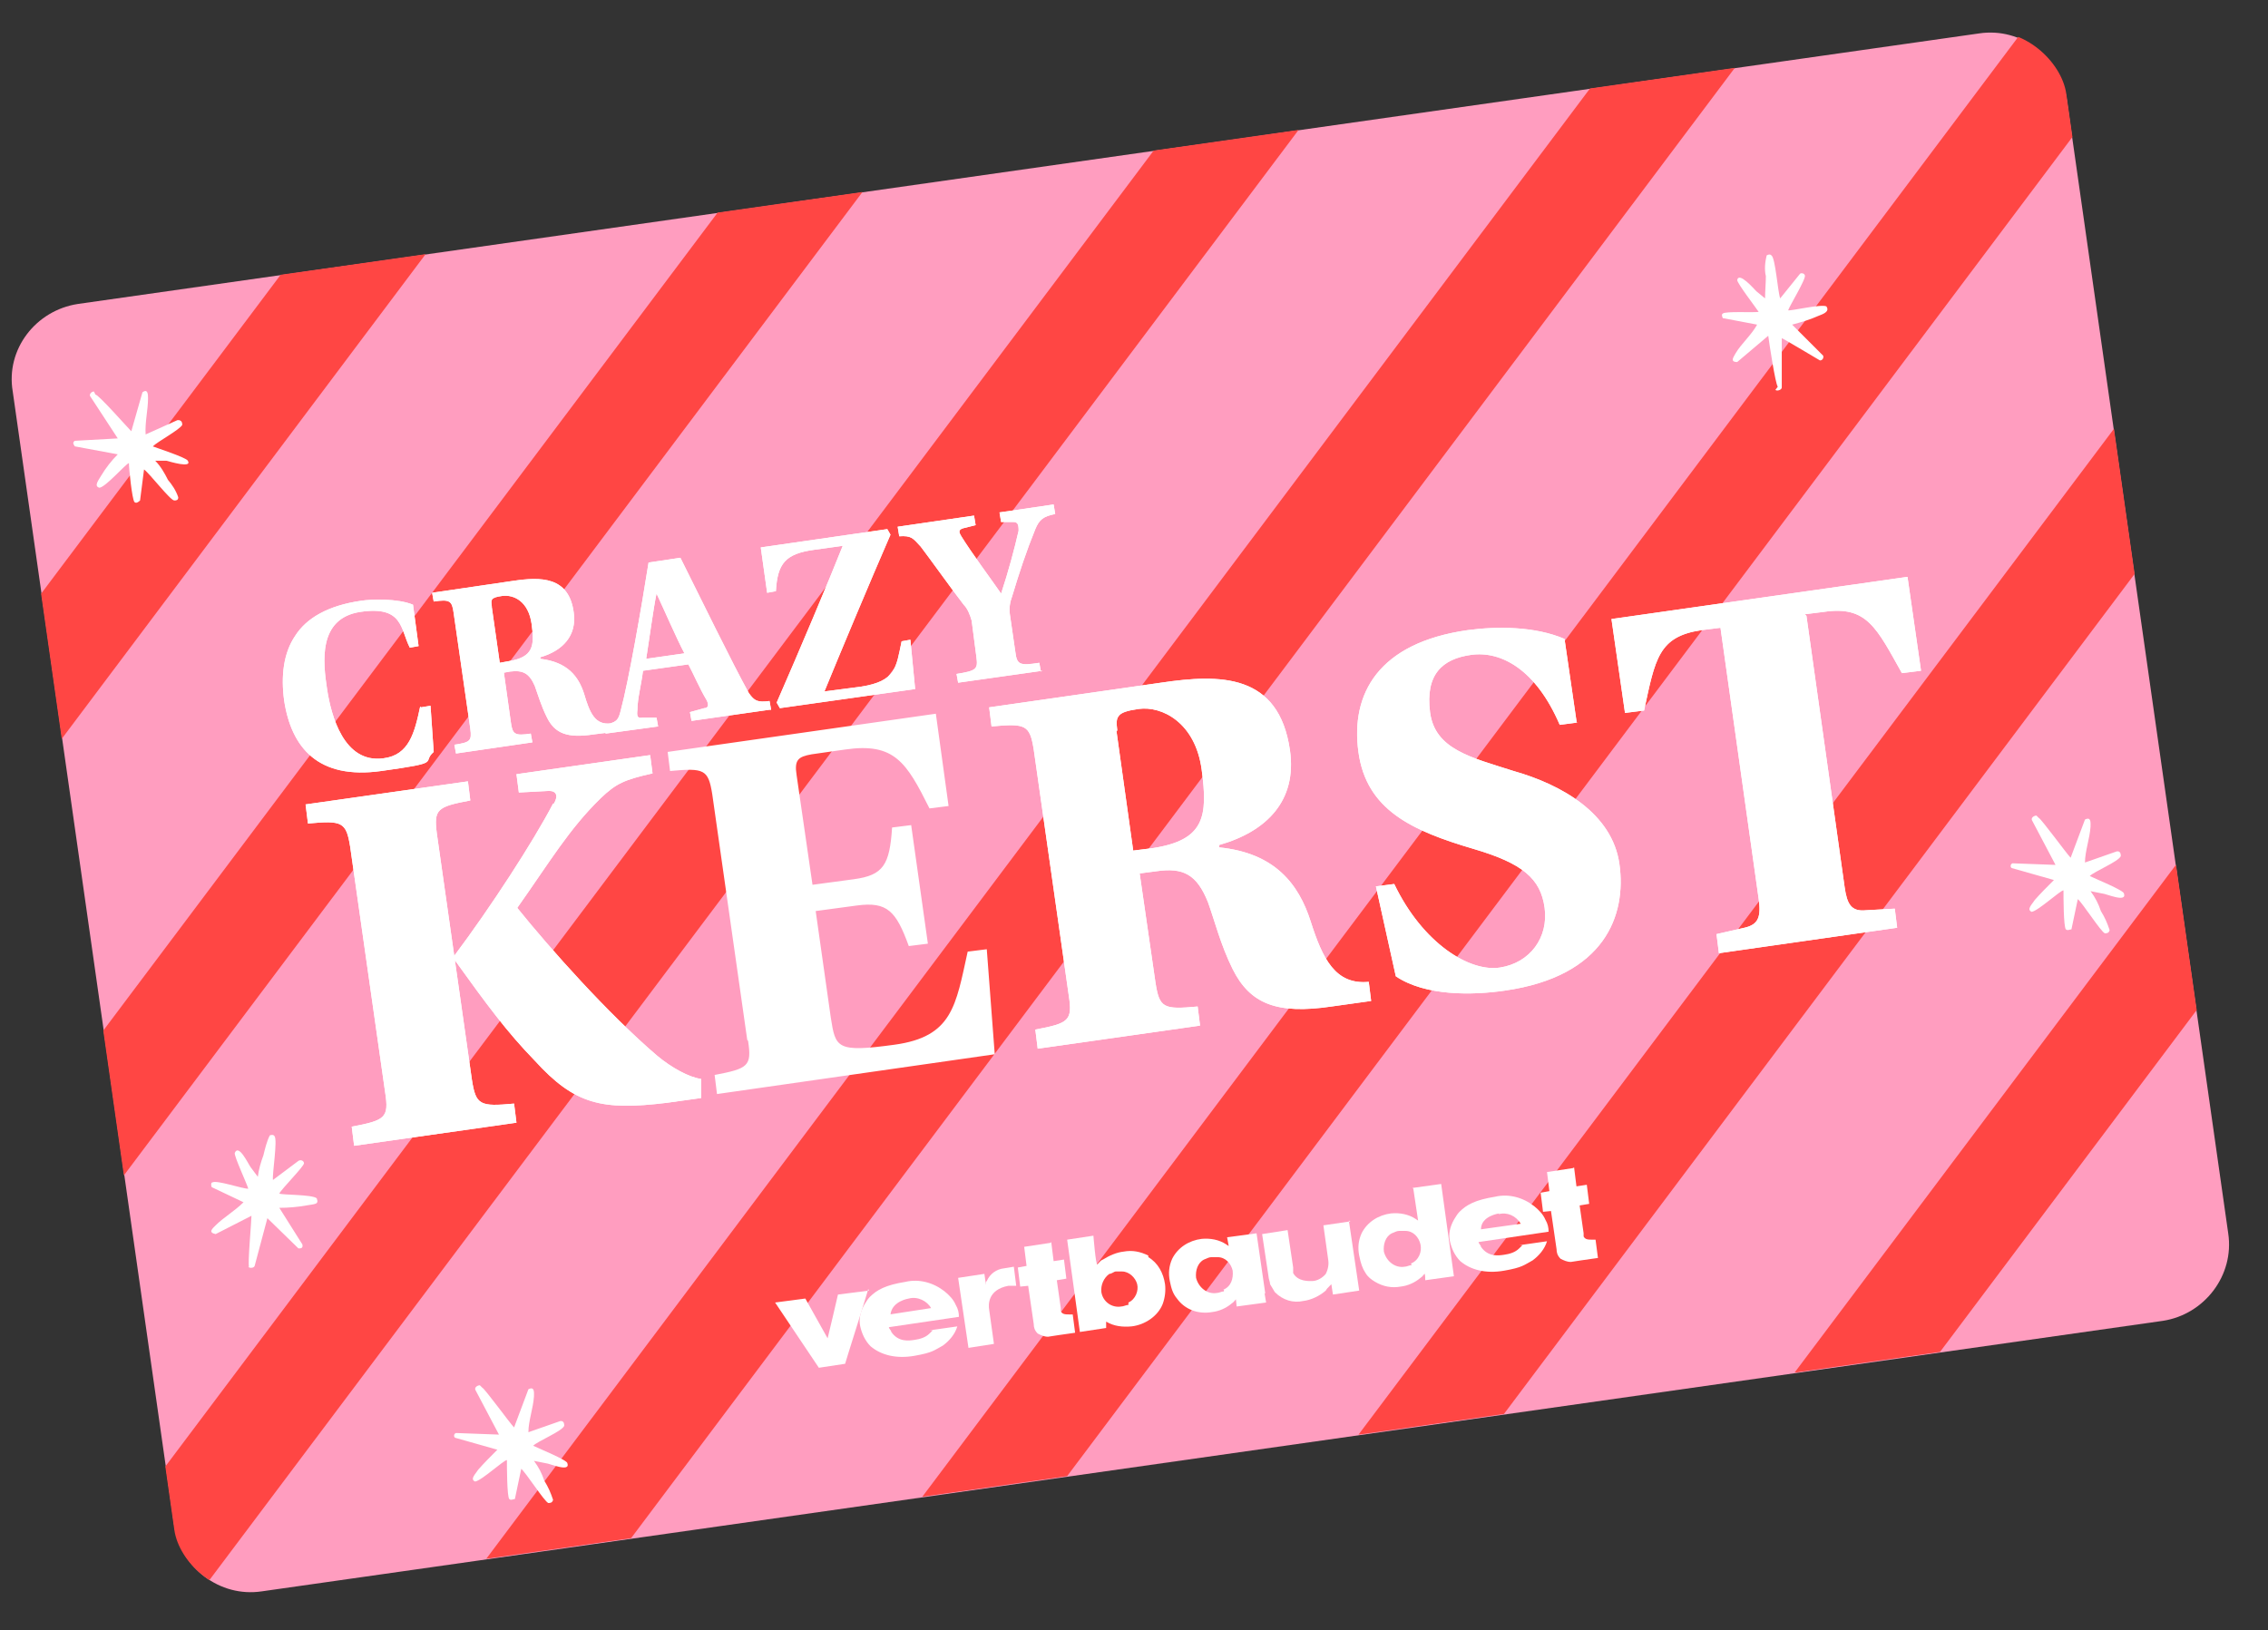 <svg xmlns="http://www.w3.org/2000/svg" id="Camada_1" data-name="Camada 1" version="1.1" viewBox="0 0 285 204.9"><rect x="0" y="0" width="285" height="204.9" fill="#333333" stroke="none"/><defs><clipPath id="clippath"><path d="M-.706 38.343 258.88 1.398l23.375 164.245L22.67 202.588z" class="cls-2"/></clipPath><clipPath id="clippath-1"><path d="M-148.122 5.739 419.46-75.04l33.957 238.596-567.58 80.779z" class="cls-2"/></clipPath><clipPath id="clippath-2"><rect width="260.8" height="163.4" x="10.4" y="20.4" class="cls-2" rx="9.1" ry="9.1" transform="rotate(-8.1 140.385 102.203)"/></clipPath><clipPath id="clippath-3"><path d="M-148.122 5.739 419.46-75.04l33.957 238.596-567.58 80.779z" class="cls-2"/></clipPath><style>.cls-2{fill:none}.cls-2,.cls-4,.cls-5{stroke-width:0}.cls-4{fill:#ff4644}.cls-5{fill:#fff}</style></defs><g style="clip-path:url(#clippath)"><g id="e-carte_cadeau" data-name="e-carte cadeau"><g id="Groupe_85615" data-name="Groupe 85615"><g id="Groupe_85610" data-name="Groupe 85610" style="clip-path:url(#clippath-1)"><g id="Groupe_85609" data-name="Groupe 85609"><path id="Tracé_558240" d="m9.8 38.2 238.9-34c5.3-.8 10.2 3 11 8.2L280 155c.8 5.3-3 10.2-8.2 11L32.9 200c-5.3.8-10.2-3-11-8.2L1.6 49.2c-.9-5.3 2.9-10.2 8.2-11" data-name="Tracé 558240" style="stroke-width:0;fill:#ff9dbf"/></g></g><g id="Groupe_85612" data-name="Groupe 85612" style="clip-path:url(#clippath-2)"><g id="Groupe_85611" data-name="Groupe 85611"><path id="Tracé_558241" d="m-104.8 242.7-10.4-7.8L81.1-26.5l10.4 7.8-196.3 261.5Z" class="cls-4" data-name="Tracé 558241"/><path id="Tracé_558240-2" d="m-49.9 234.9-10.4-7.8L136-34.3l10.4 7.8z" class="cls-4" data-name="Tracé 558240-2"/><path id="Tracé_558242" d="m4.9 227.1-10.4-7.8L190.8-42.1l10.4 7.8z" class="cls-4" data-name="Tracé 558242"/><path id="Tracé_558243" d="m59.8 219.3-10.4-7.8L245.6-49.9l10.4 7.8z" class="cls-4" data-name="Tracé 558243"/><path id="Tracé_558244" d="m114.6 211.5-10.4-7.8L300.4-57.7l10.4 7.8z" class="cls-4" data-name="Tracé 558244"/><path id="Tracé_558245" d="m169.4 203.7-10.4-7.8L355.3-65.5l10.4 7.8-196.3 261.5Z" class="cls-4" data-name="Tracé 558245"/><path id="Tracé_558246" d="m224.2 195.9-10.4-7.8L410.1-73.3l10.4 7.8L224.2 196Z" class="cls-4" data-name="Tracé 558246"/></g></g><g id="Groupe_85614" data-name="Groupe 85614" style="clip-path:url(#clippath-3)"><g id="Groupe_85613" data-name="Groupe 85613"><path id="Tracé_558245-2" d="M31.2 159.2c.1.2.7.2.8-.1l1.6-6 3.9 3.8c.3 0 .6 0 .5-.5l-2.9-4.6c1.1 0 2.3-.1 3.4-.3s1.6-.1 1.3-.9c-.6-.5-4.5-.4-4.7-.6.3-.6 3.1-3.4 3.1-3.8 0-.3-.4-.5-.7-.3l-3.2 2.4c-.1-.8.6-5 .2-5.5-.1-.2-.4-.2-.6-.1-.4.8-.6 1.7-.8 2.5-.3.8-.6 1.8-.7 2.7l-.9-1.2c-.3-.4-1.5-3-2-1.8-.1.4 1.5 3.8 1.7 4.5-.8 0-3.9-1.1-4.5-.8-.2 0-.2.4-.1.6l4 1.9c-1.1 1.1-2.5 1.9-3.5 2.9-.4.4-1 .9 0 1.1l4.5-2.3c0 .7-.5 6.2-.3 6.4" class="cls-5" data-name="Tracé 558245-2"/><path id="Tracé_558246-2" d="M60.3 174.1c-.3 0-.8.3-.5.7l2.9 5.5-5.4-.2c-.3.1-.3.5-.1.6l5.3 1.5c-.8.8-1.7 1.7-2.4 2.5-.3.5-1.1 1.2-.4 1.5.8-.1 3.6-2.7 4-2.7 0 .7 0 4.6.3 4.9.2.2.5 0 .7 0l.8-3.8c.6.5 2.9 4.1 3.4 4.3.2 0 .5 0 .6-.4-.3-.9-.6-1.6-1.1-2.4-.3-.9-.7-1.7-1.3-2.5l1.5.3c.4 0 3.1 1.2 2.7 0 0-.4-3.7-1.9-4.3-2.2.6-.6 3.6-1.8 3.9-2.5 0-.2 0-.5-.3-.6h-.2l-4 1.4c0-1.4.6-3 .7-4.5 0-.5.1-1.3-.7-.9l-1.8 4.8c-.5-.5-3.7-4.9-4-5" class="cls-5" data-name="Tracé 558246-2"/><path id="Tracé_558247" d="M223.1 49c.2.2.8 0 .8-.3v-6.2c.1 0 4.8 2.8 4.8 2.8.3 0 .5-.3.4-.6l-3.9-3.9c1.1-.3 2.2-.6 3.3-1.1.5-.2 1.5-.5 1-1.2-.7-.3-4.5.6-4.8.5.2-.6 2.3-4 2.1-4.4-.1-.3-.5-.3-.6-.2l-2.5 3.1c-.3-.8-.6-5.1-1.1-5.4-.2-.2-.4-.1-.6 0-.2.8-.3 1.8-.1 2.6 0 .9-.1 1.9-.1 2.8l-1.1-.9c-.3-.3-2.2-2.5-2.4-1.4 0 .4 2.3 3.4 2.7 4-.9.1-4.1-.1-4.5.2-.2.1-.1.4 0 .6h.1l4.2.8c-.7 1.3-2 2.4-2.7 3.6-.2.4-.8 1.1.2 1.1l3.9-3.3c.1.8.9 6.1 1.2 6.4" class="cls-5" data-name="Tracé 558247"/><path id="Tracé_558248" d="M255.9 102.5c-.3 0-.8.3-.5.7l2.9 5.5-5.4-.2c-.3.1-.3.5-.1.6l5.3 1.5c-.8.8-1.7 1.7-2.4 2.5-.3.5-1.1 1.2-.4 1.5.8-.1 3.6-2.7 4-2.7 0 .7 0 4.6.3 4.9.2.2.5 0 .7 0l.8-3.8c.6.5 2.9 4.1 3.4 4.3.2 0 .5 0 .6-.4-.3-.9-.6-1.6-1.1-2.4-.3-.9-.7-1.7-1.3-2.5l1.5.3c.4 0 3.1 1.2 2.7 0 0-.4-3.7-1.9-4.3-2.2.6-.6 3.6-1.8 3.9-2.5 0-.2 0-.5-.3-.6h-.2l-4 1.4c0-1.4.6-3 .7-4.5 0-.5.1-1.3-.7-.9l-1.8 4.8c-.5-.5-3.7-4.9-4-5" class="cls-5" data-name="Tracé 558248"/><path id="Tracé_558250" d="M109.1 162c0 .2-2.9 9.3-2.9 9.4l-3.3.5-5.5-8.2 3.8-.5 2.8 5s1.3-5.4 1.3-5.5l3.9-.5Z" class="cls-5" data-name="Tracé 558250"/><path id="Tracé_558251" d="M144.3 157.8c-1-.5-2-.7-3.1-.5-.9.1-1.8.5-2.6 1-.3.1-.5.4-.7.6s-.5-3.6-.5-3.6l-3.3.5 1.6 11.6 3.3-.5v-.8c-.1 0 0 0 0 0 1 .6 2.1.7 3.2.6 1.7-.2 3.3-1.3 3.9-2.8.3-.8.4-1.7.3-2.5-.2-1.4-.9-2.7-2.1-3.4m-2.5 6c-.3 0-.6.2-.9.2-1.2.2-2.3-.6-2.5-1.8-.1-.9.3-1.8 1-2.3.3 0 .6-.3.8-.3h.8c.9 0 1.7.8 1.9 1.6s-.2 1.9-1.1 2.3" class="cls-5" data-name="Tracé 558251"/><path id="Tracé_558252" d="m169.5 153.4 1.3 8.8-3.3.5-.2-1.3-.2.2c-.2.2-.4.4-.5.6-.8.7-1.9 1.2-2.8 1.3-1.3.3-2.6-.1-3.6-1.1-.2-.3-.4-.7-.6-1 0-.3-.2-.7-.2-1l-.8-5.3 3.2-.5.7 4.7v.7c.6 1.1 2 1 2.4 1 .6 0 1.3-.4 1.7-.9.3-.6.4-1.2.3-1.8l-.6-4.3 3.4-.5Z" class="cls-5" data-name="Tracé 558252"/><path id="Tracé_558253" d="M124 161c.4-.9 1.2-1.5 2.2-1.6l1.2-.2.3 2.4h-1c-2.6.5-2.5 2.4-2.4 3l.6 4.3-3.2.5-1.3-8.8 3.3-.5.2 1.4v-.4Z" class="cls-5" data-name="Tracé 558253"/><path id="Tracé_558254" d="m159 162.6-1.1-7.6-3.7.5.2 1.1-.3-.2c-.9-.6-2-.8-3.1-.7-1.6.2-3 1.1-3.7 2.5-.4.9-.5 1.8-.3 2.8s.4 1.6.9 2.2c1 1.4 2.7 2 4.4 1.7.9-.1 1.8-.5 2.5-1.1.2-.1.4-.4.5-.5 0-.1.1.9.1.9l3.7-.5-.2-1.2Zm-5.2-.3c-.3 0-.6.2-.9.2-1.2.2-2.3-.7-2.6-1.9-.1-.9.2-1.9 1-2.3.3-.1.6-.3.9-.3h.8c1 0 1.7.8 1.9 1.7.1 1-.2 2-1.2 2.4h.1Z" class="cls-5" data-name="Tracé 558254"/><path id="Tracé_558255" d="m177.6 149.4.6 4-.3-.2c-.9-.6-2-.8-3.1-.7-1.6.2-3 1.1-3.7 2.5-.4.9-.5 1.8-.3 2.8s.4 1.6.8 2.2c.3.5.7.8 1.2 1.1 1 .6 2.1.8 3.2.6.9-.1 1.8-.5 2.5-1.1.2-.1.4-.4.5-.5s.1.8.1.8l3.6-.5-1.6-11.6-3.6.5Zm-.2 9.6c-.3 0-.6.2-.9.2-1.2.2-2.3-.7-2.6-1.9-.1-.9.2-1.9 1-2.3.3-.1.6-.3.9-.3h.8c1 0 1.7.8 1.9 1.7s-.2 2-1.2 2.4" class="cls-5" data-name="Tracé 558255"/><path id="Tracé_558256" d="m132.1 156.1.3 2.4 1.3-.2.3 2.4-1.2.2.5 3.5v.4c.2.4.6.4 1.1.4h.4l.3 2.3-2.1.3-1.3.2c-.5 0-.9-.2-1.3-.4-.4-.4-.5-.8-.5-1.2l-.7-4.8-1 .1-.3-2.4 1.1-.2-.3-2.4 3.3-.5Z" class="cls-5" data-name="Tracé 558256"/><path id="Tracé_558257" d="m197.8 146.7.3 2.4 1.3-.2.3 2.4-1.2.2.5 3.5v.4c.2.4.6.4 1.1.4h.4l.3 2.3-2.1.3-1.3.2c-.5 0-.9-.2-1.3-.4-.4-.4-.5-.8-.5-1.2l-.7-4.8-1 .1-.3-2.4 1.1-.2-.3-2.4 3.3-.5Z" class="cls-5" data-name="Tracé 558257"/><path id="Tracé_558258" d="m191.3 156.5-.4.4c-.5.5-1.2.7-1.9.8s-2 .3-2.9-1c0-.2-.3-.4-.3-.6l8.8-1.3c0-.5-.1-1-.4-1.5-.3-.7-.8-1.2-1.4-1.7-1.4-1.1-3.2-1.6-4.9-1.2-2.5.4-3.6 1-4.5 1.9-.3.3-.5.7-.7 1-.5.9-.7 1.8-.5 2.7s.6 1.8 1.3 2.5c1.3 1.1 3.2 1.6 5.5 1.2s2.5-.7 3.6-1.3c.8-.6 1.5-1.4 1.8-2.4l-3.5.5h.2Zm-3-3.9c1.1-.3 2.2.2 2.8 1.2l-5 .7c0-1.7 2.3-2 2.3-2Z" class="cls-5" data-name="Tracé 558258"/><path id="Tracé_558259" d="m117.2 167.2-.4.4c-.5.5-1.2.7-1.9.8s-2 .3-2.9-1c0-.2-.3-.4-.3-.6l8.8-1.3c0-.5-.1-1-.4-1.5-.3-.7-.8-1.2-1.4-1.7-1.4-1.1-3.2-1.6-4.9-1.2-2.5.4-3.6 1-4.5 1.9-.3.3-.5.7-.7 1-.5.9-.7 1.8-.5 2.7s.6 1.8 1.3 2.5c1.3 1.1 3.2 1.6 5.5 1.2s2.5-.7 3.6-1.3c.8-.6 1.5-1.4 1.8-2.4l-3.5.5h.2Zm-5.3-2c.2-1.7 2.3-2 2.3-2 1.1-.3 2.3.3 2.8 1.2l-5.2.8Z" class="cls-5" data-name="Tracé 558259"/><path id="Tracé_558260" d="M11.8 49.2c-.3 0-.7.4-.4.7l3.4 5.2-5.4.3c-.3.2-.2.4 0 .7l5.4 1c-.8.8-1.5 1.7-2.1 2.7-.2.4-1 1.3-.2 1.5.8-.1 3.3-3 3.7-3.1 0 .7.4 4.6.7 4.9.2.2.5 0 .7-.2l.5-3.9c.7.5 3.3 3.9 3.8 3.9.2 0 .5 0 .5-.4-.3-.9-.8-1.6-1.3-2.2-.4-.8-.9-1.7-1.6-2.4h1.4c.4.1 3.3 1 2.7 0-.2-.4-3.9-1.6-4.4-1.8.6-.6 3.4-2.1 3.7-2.7 0-.2 0-.5-.4-.6h-.2l-4 1.8c-.1-1.5.3-3.1.3-4.5 0-.5 0-1.3-.7-.8l-1.4 4.9c-.5-.5-4.2-4.7-4.5-4.6" class="cls-5" data-name="Tracé 558260"/><path id="Caminho_537204" d="M52.8 88.8c-.7 3.3-1.4 6.1-4.6 6.5-5 .7-6.6-5.4-7.1-8.7s-1.2-8.9 4.2-9.7 5 2.2 6.2 4.5l1.1-.2-.7-5.2c-1.9-.8-5.2-.7-6.5-.5-4.2.6-6.9 2.2-8.3 4.4-1.5 2.2-1.8 5.1-1.4 8.1.9 6 4.3 10 12.2 8.9 7.9-1.1 5-1 6.6-2.4l-.4-5.8-1.2.2ZM63 84.6l1.1-.2c1.6-.2 2.4.2 3.1 1.8.4 1.1.8 2.5 1.5 3.9 1 2.1 2.6 2.7 5.9 2.2L77 92l-.2-1.1c-2 .3-2.7-1.3-3.4-3.7-.7-2.2-2.1-4-5.5-4.4v-.2c2.8-.8 4.6-2.7 4.2-5.6-.6-4.6-4.2-4.5-7.6-4l-10.2 1.5.2 1.1c2-.3 2.3-.1 2.5 1.4l2.1 14.6c.2 1.5 0 1.7-2 2l.2 1.1 9.6-1.4-.2-1.1c-2 .3-2.3.1-2.5-1.4l-.9-6.4Zm-1.2-8.4c-.1-.8-.2-1.1 1.3-1.3s3.3.7 3.7 3.5.2 4.2-2.9 4.7l-1.1.2-1-7Zm35.1 13-.2-1.1c-1.5.2-1.9 0-2.6-1-2-3.6-6.2-12.2-8.6-17l-4 .6c-.9 5.7-2.5 14.9-3.5 18.6-.3 1.3-.6 1.5-2.1 1.8l.2 1.1 6.6-.9-.2-1.1h-1.8c-.6.1-.7-.2-.6-1 0-1.4.5-3.2.7-4.9l5.7-.8c.6 1.1 1.4 3 2.3 4.5.3.6.2 1-.3 1l-1.8.5.2 1.1 9.8-1.4Zm-10.8-7.1-4.9.7c.4-2.5.9-6.3 1.3-8.2.9 1.9 2.5 5.6 3.5 7.5Zm9.5-13.3.8 5.7 1.1-.2c.2-3.5 1.2-4.7 4.8-5.2l3.6-.5c-1.7 4.3-5.5 13.3-8.3 19.7l.4.7 17-2.4-.6-6.2-1.1.2c-.7 3.3-.7 5-5.1 5.7l-4.6.6c1.8-4.4 5.9-14.2 8.3-19.7l-.4-.7zm35.2 15.6-.2-1.1c-2.5.4-2.8.2-3-1.3l-.7-4.8c-.1-.8 0-1.5.3-2.3.9-3 1.8-5.7 2.9-8.4.5-1.2 1-1.6 2.5-1.9l-.2-1.2-6.8 1 .2 1.2h1.5c.6 0 .7.3.7 1.1-.5 2.2-1.3 5.2-2.2 7.9-1.1-1.6-3.7-5.1-5-7.2-.3-.5-.4-.8.2-1l1.6-.4-.2-1.2-9.6 1.4.2 1.2c1.5-.1 1.7.2 2.7 1.3 1 1.3 4 5.5 5.4 7.3.5.5.8 1.3 1 2l.6 4.6c.2 1.5 0 1.7-2.5 2.1l.2 1.1 10.6-1.5Zm-82.4 52.9c.5 3.2 0 3.5-4.2 4.3l.3 2.4 20.4-2.9-.3-2.4c-4.3.4-4.8.2-5.3-3l-4.4-30.9c-.4-3.1 0-3.4 4.2-4.2l-.3-2.4-20.4 2.9.3 2.4c4.3-.4 4.8-.2 5.3 2.9zM69.5 101c-2.5 4.8-7.9 13.1-12.4 19.1v.5c4.1 5.7 6.6 9.1 10.1 12.7 5 5.5 8.4 6.3 16.6 5.3l4.3-.6v-2.4c-1.5-.2-3.7-1.4-5.5-2.9-6.1-5.2-13.5-13.5-17.6-18.6 4.1-5.8 6.5-9.9 10.5-13.8 1.9-1.8 2.9-2.3 6.5-3.1l-.3-2.3-16.8 2.4.3 2.3 3.8-.2c.9 0 1.2.6.6 1.6ZM94 130.8c.5 3.2 0 3.5-4.2 4.3l.3 2.4 34.9-5-1-13.2-2.4.3c-1.5 6.8-1.9 10.7-9.2 11.7-7.3 1-7.4.4-8-3.4l-1.9-13.4 5.2-.7c3.8-.5 4.9.7 6.5 5.1l2.4-.3-2.1-14.9-2.4.3c-.3 4.7-1.1 6-4.8 6.5l-5.2.7-2-13.8c-.3-1.9.2-2.3 1.9-2.6l4.2-.6c6.2-.9 7.7 1.6 10.6 7.4l2.4-.3-1.6-11.6-33.7 4.8.3 2.4c4.3-.4 4.8-.2 5.3 2.9l4.4 30.9Zm49-21 2.3-.3c3.4-.5 5.1.4 6.5 3.9.8 2.2 1.6 5.4 3.1 8.4 2.2 4.4 5.6 5.7 12.4 4.7l5-.7-.3-2.4c-4.2.4-5.8-2.9-7.3-7.6s-4.5-8.6-11.5-9.3v-.3c6-1.7 9.8-5.6 8.9-11.9-1.4-9.7-8.8-9.6-16.2-8.5l-21.6 3.1.3 2.4c4.3-.4 4.8-.2 5.3 2.9l4.4 30.9c.5 3.2 0 3.5-4.2 4.3l.3 2.4 20.4-2.9-.3-2.4c-4.3.4-4.8.2-5.3-3l-2-13.8h-.2Zm-2.6-18c-.2-1.7-.2-2.3 2.7-2.7s7.1 1.7 7.9 7.6.4 8.9-6.2 9.9l-2.4.3-2.1-15Zm57.7-1.2-1.5-10.3c-3.7-1.6-8.5-1.6-12.2-1.1-11.2 1.6-14.7 8-13.7 15.3s6.7 9.9 14.5 12.2c6.1 1.8 8.4 3.7 8.9 7.4s-1.8 6.9-5.6 7.5-9.7-3-13.3-10.5l-2.3.3 2.5 11.3c3.7 2.5 9.6 2.4 13.7 1.8 12.6-1.8 15.3-9.5 14.4-15.9s-7.3-10-13.3-11.7c-5.3-1.7-9.9-2.7-10.5-7.4s1.5-6.7 5.2-7.2 8.1 1.8 11.1 8.8l2.3-.3h-.2Zm28.7-13.4 2.4-.3c5.4-.8 6.6 2 9.8 7.7l2.4-.3-1.7-11.8-37.2 5.3 1.7 11.8 2.4-.3c1.4-6.5 1.8-9.3 7.2-10.1l2.4-.3L221 113c.3 2.2 0 3.2-1.8 3.6l-3.5.8.3 2.4 22.4-3.2-.3-2.4-3.6.2c-1.9.2-2.4-.8-2.7-2.9L227 77.4Z" class="cls-5" data-name="Caminho 537204"/><path id="Caminho_537206" d="M52.8 88.8c-.7 3.3-1.4 6.1-4.6 6.5-5 .7-6.6-5.4-7.1-8.7s-1.2-8.9 4.2-9.7 5 2.2 6.2 4.5l1.1-.2-.7-5.2c-1.9-.8-5.2-.7-6.5-.5-4.2.6-6.9 2.2-8.3 4.4-1.5 2.2-1.8 5.1-1.4 8.1.9 6 4.3 10 12.2 8.9 7.9-1.1 5-1 6.6-2.4l-.4-5.8-1.2.2ZM63 84.6l1.1-.2c1.6-.2 2.4.2 3.1 1.8.4 1.1.8 2.5 1.5 3.9 1 2.1 2.6 2.7 5.9 2.2L77 92l-.2-1.1c-2 .3-2.7-1.3-3.4-3.7-.7-2.2-2.1-4-5.5-4.4v-.2c2.8-.8 4.6-2.7 4.2-5.6-.6-4.6-4.2-4.5-7.6-4l-10.2 1.5.2 1.1c2-.3 2.3-.1 2.5 1.4l2.1 14.6c.2 1.5 0 1.7-2 2l.2 1.1 9.6-1.4-.2-1.1c-2 .3-2.3.1-2.5-1.4l-.9-6.4Zm-1.2-8.4c-.1-.8-.2-1.1 1.3-1.3s3.3.7 3.7 3.5.2 4.2-2.9 4.7l-1.1.2-1-7Zm35.1 13-.2-1.1c-1.5.2-1.9 0-2.6-1-2-3.6-6.2-12.2-8.6-17l-4 .6c-.9 5.7-2.5 14.9-3.5 18.6-.3 1.3-.6 1.5-2.1 1.8l.2 1.1 6.6-.9-.2-1.1h-1.8c-.6.1-.7-.2-.6-1 0-1.4.5-3.2.7-4.9l5.7-.8c.6 1.1 1.4 3 2.3 4.5.3.6.2 1-.3 1l-1.8.5.2 1.1 9.8-1.4Zm-10.8-7.1-4.9.7c.4-2.5.9-6.3 1.3-8.2.9 1.9 2.5 5.6 3.5 7.5Zm9.5-13.3.8 5.7 1.1-.2c.2-3.5 1.2-4.7 4.8-5.2l3.6-.5c-1.7 4.3-5.5 13.3-8.3 19.7l.4.7 17-2.4-.6-6.2-1.1.2c-.7 3.3-.7 5-5.1 5.7l-4.6.6c1.8-4.4 5.9-14.2 8.3-19.7l-.4-.7zm35.2 15.6-.2-1.1c-2.5.4-2.8.2-3-1.3l-.7-4.8c-.1-.8 0-1.5.3-2.3.9-3 1.8-5.7 2.9-8.4.5-1.2 1-1.6 2.5-1.9l-.2-1.2-6.8 1 .2 1.2h1.5c.6 0 .7.3.7 1.1-.5 2.2-1.3 5.2-2.2 7.9-1.1-1.6-3.7-5.1-5-7.2-.3-.5-.4-.8.2-1l1.6-.4-.2-1.2-9.6 1.4.2 1.2c1.5-.1 1.7.2 2.7 1.3 1 1.3 4 5.5 5.4 7.3.5.5.8 1.3 1 2l.6 4.6c.2 1.5 0 1.7-2.5 2.1l.2 1.1 10.6-1.5Zm-82.4 52.9c.5 3.2 0 3.5-4.2 4.3l.3 2.4 20.4-2.9-.3-2.4c-4.3.4-4.8.2-5.3-3l-4.4-30.9c-.4-3.1 0-3.4 4.2-4.2l-.3-2.4-20.4 2.9.3 2.4c4.3-.4 4.8-.2 5.3 2.9zM69.5 101c-2.5 4.8-7.9 13.1-12.4 19.1v.5c4.1 5.7 6.6 9.1 10.1 12.7 5 5.5 8.4 6.3 16.6 5.3l4.3-.6v-2.4c-1.5-.2-3.7-1.4-5.5-2.9-6.1-5.2-13.5-13.5-17.6-18.6 4.1-5.8 6.5-9.9 10.5-13.8 1.9-1.8 2.9-2.3 6.5-3.1l-.3-2.3-16.8 2.4.3 2.3 3.8-.2c.9 0 1.2.6.6 1.6Zm73.5 8.8 2.3-.3c3.4-.5 5.1.4 6.5 3.9.8 2.2 1.6 5.4 3.1 8.4 2.2 4.4 5.6 5.7 12.4 4.7l5-.7-.3-2.4c-4.2.4-5.8-2.9-7.3-7.6s-4.5-8.6-11.5-9.3v-.3c6-1.7 9.8-5.6 8.9-11.9-1.4-9.7-8.8-9.6-16.2-8.5l-21.6 3.1.3 2.4c4.3-.4 4.8-.2 5.3 2.9l4.4 30.9c.5 3.2 0 3.5-4.2 4.3l.3 2.4 20.4-2.9-.3-2.4c-4.3.4-4.8.2-5.3-3l-2-13.8h-.2Zm-2.6-18c-.2-1.7-.2-2.3 2.7-2.7s7.1 1.7 7.9 7.6.4 8.9-6.2 9.9l-2.4.3-2.1-15Zm57.7-1.2-1.5-10.3c-3.7-1.6-8.5-1.6-12.2-1.1-11.2 1.6-14.7 8-13.7 15.3s6.7 9.9 14.5 12.2c6.1 1.8 8.4 3.7 8.9 7.4s-1.8 6.9-5.6 7.5-9.7-3-13.3-10.5l-2.3.3 2.5 11.3c3.7 2.5 9.6 2.4 13.7 1.8 12.6-1.8 15.3-9.5 14.4-15.9s-7.3-10-13.3-11.7c-5.3-1.7-9.9-2.7-10.5-7.4s1.5-6.7 5.2-7.2 8.1 1.8 11.1 8.8l2.3-.3h-.2Zm28.7-13.4 2.4-.3c5.4-.8 6.6 2 9.8 7.7l2.4-.3-1.7-11.8-37.2 5.3 1.7 11.8 2.4-.3c1.4-6.5 1.8-9.3 7.2-10.1l2.4-.3L221 113c.3 2.2 0 3.2-1.8 3.6l-3.5.8.3 2.4 22.4-3.2-.3-2.4-3.6.2c-1.9.2-2.4-.8-2.7-2.9L227 77.4Z" class="cls-5" data-name="Caminho 537206"/></g></g></g></g></g></svg>